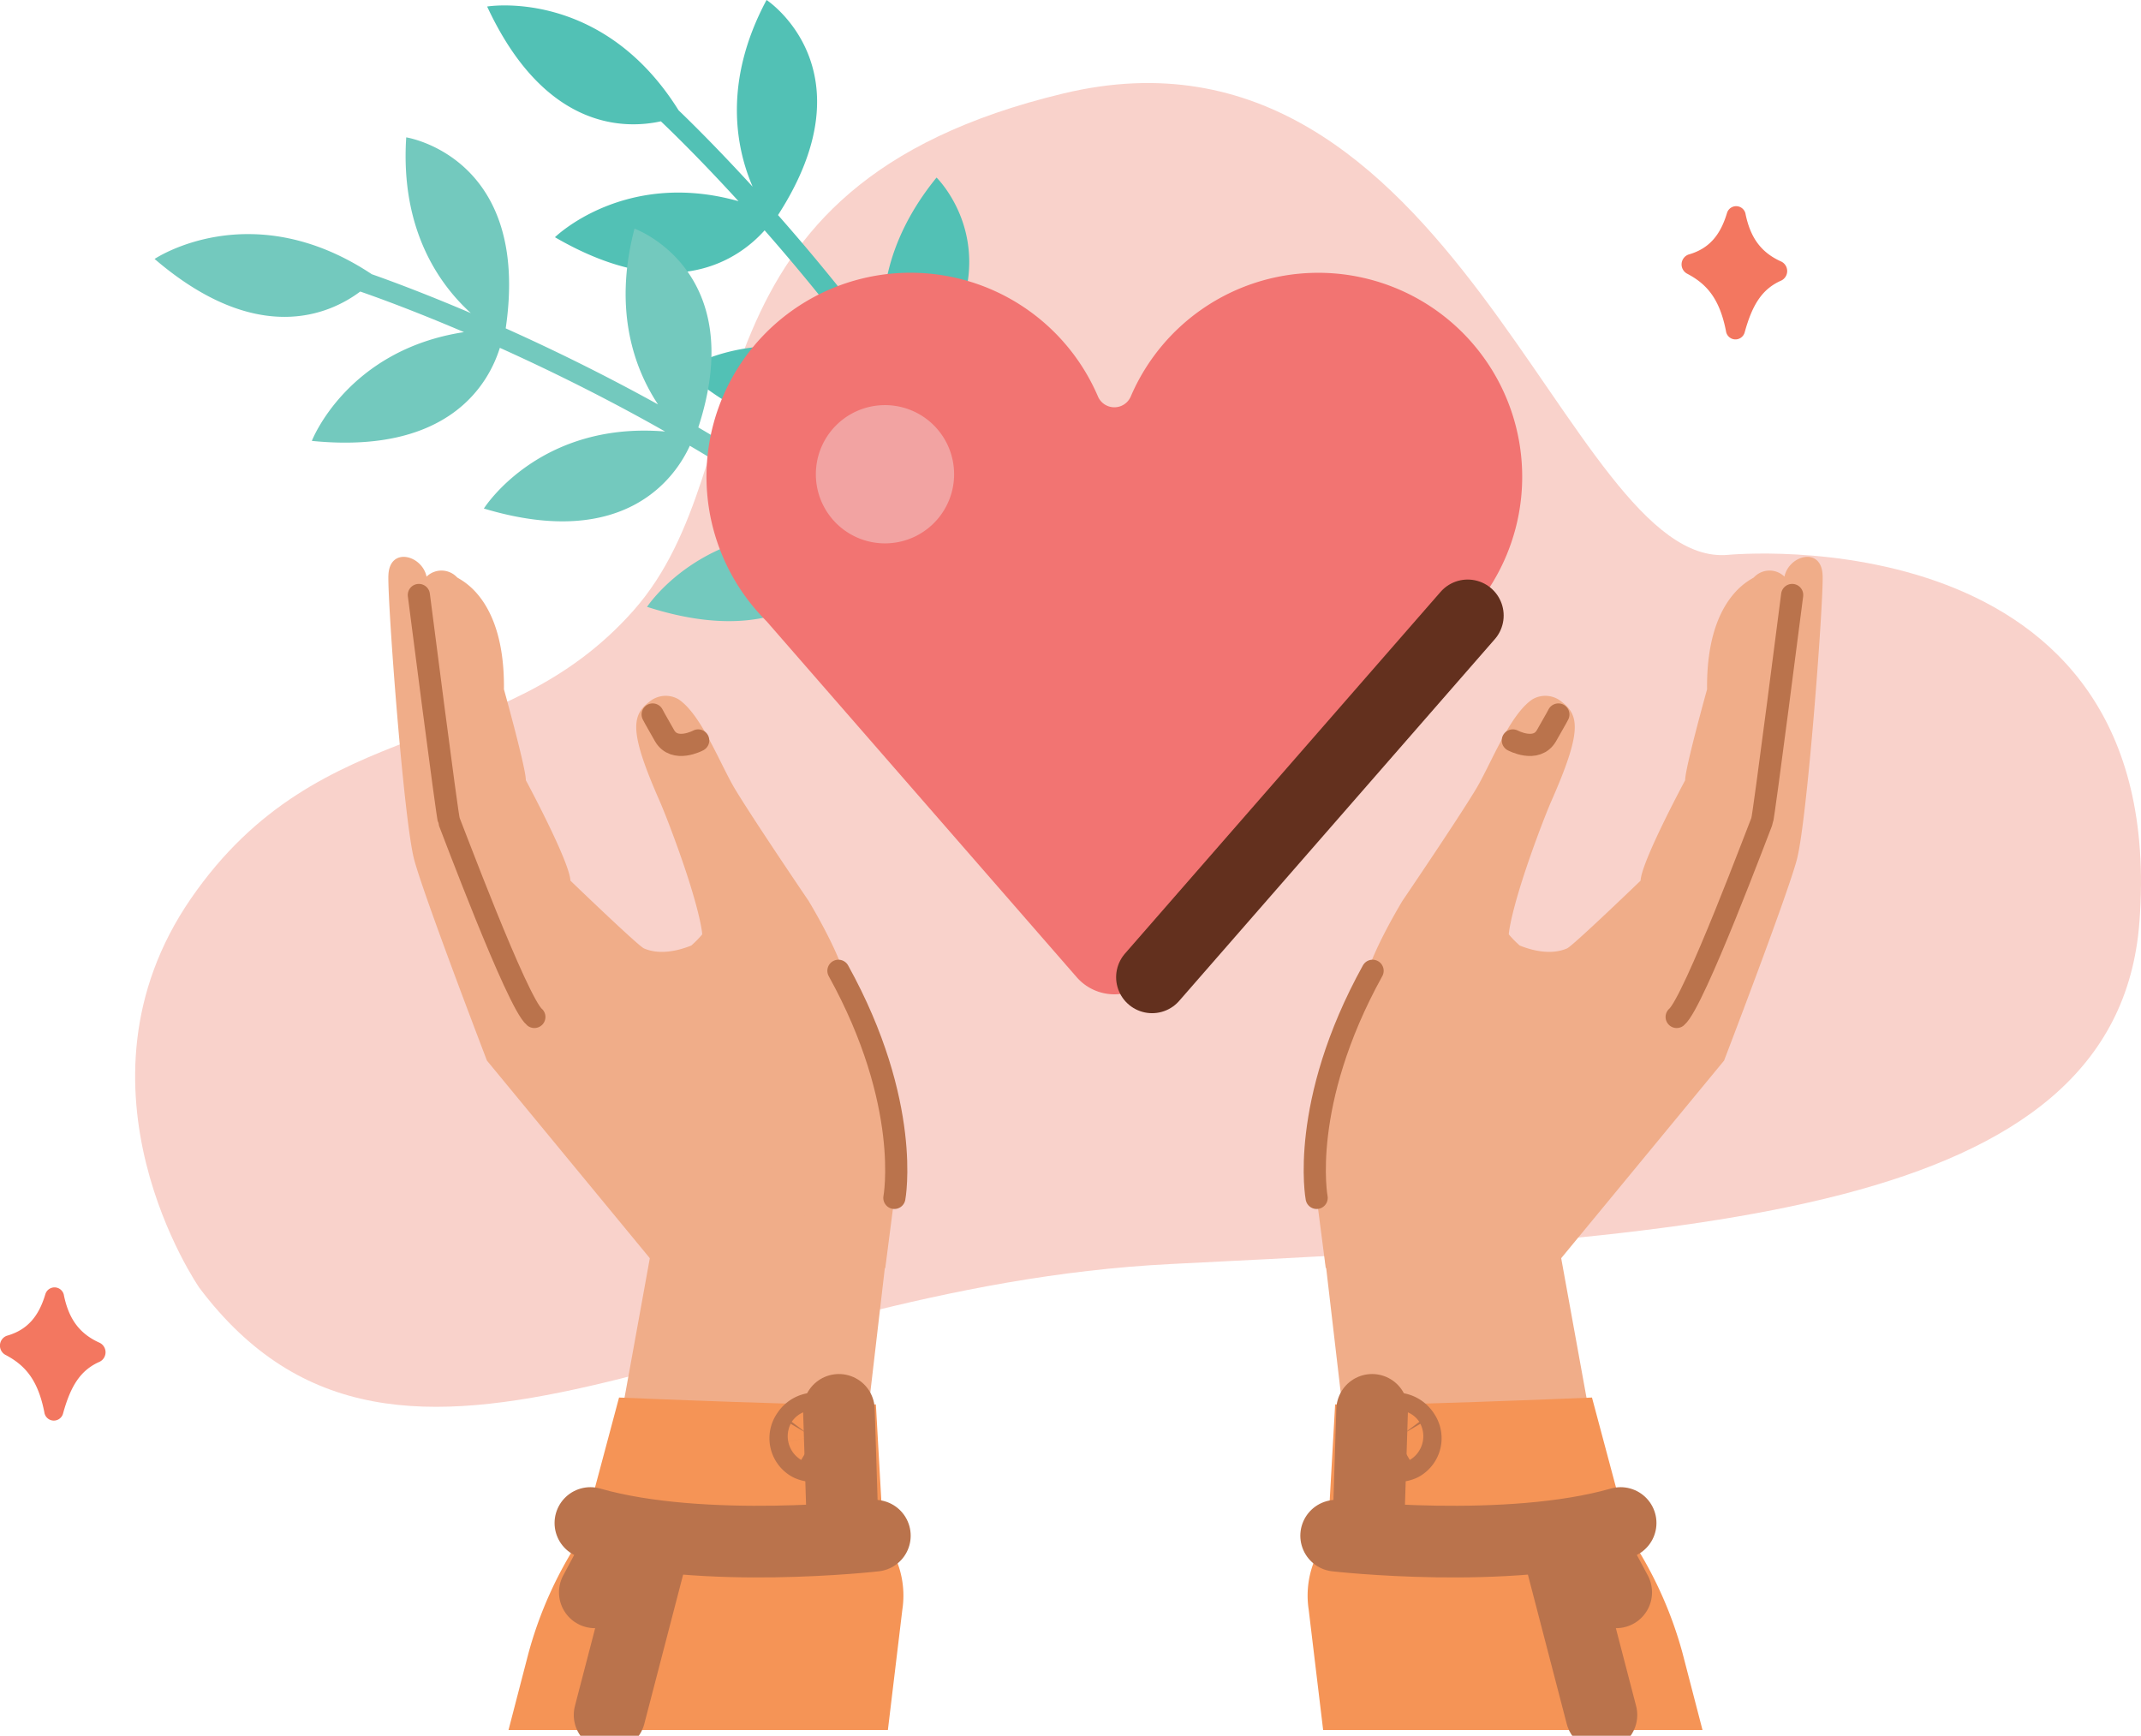 <svg xmlns="http://www.w3.org/2000/svg" xmlns:xlink="http://www.w3.org/1999/xlink" width="289.862" height="234.991" viewBox="0 0 289.862 234.991">
  <defs>
    <clipPath id="clip-path">
      <rect id="Rectangle_2917" data-name="Rectangle 2917" width="289.862" height="234.991" fill="none"/>
    </clipPath>
  </defs>
  <g id="Group_6633" data-name="Group 6633" transform="translate(0 -0.003)">
    <g id="Group_6632" data-name="Group 6632" transform="translate(0 0.003)" clip-path="url(#clip-path)">
      <path id="Path_3213" data-name="Path 3213" d="M171.819,263.276s-18.712-27.074-1.108-52.627,41.924-18.692,59.918-39,5.341-57.338,58.222-70.009,67.962,64.414,89.962,62.468c0,0,59.939-5.872,55.7,49.75-3.053,40.094-60.711,42.741-131.065,46.252-61.684,3.079-104.074,39.846-131.632,3.169" transform="translate(-144.868 -88.99)" fill="#f9d2cb"/>
      <path id="Path_3214" data-name="Path 3214" d="M1653.038,674.868c-.1-3.962-4.552-2.816-5.167.13a2.89,2.89,0,0,0-4.134.1c-.389.341-6.48,2.748-6.341,15.153,0,0-3,10.761-2.966,12.311,0,0-5.928,11.007-6.035,13.595,0,0-9.167,8.832-9.958,9.173-2.123.913-4.58.324-6.291-.345l-20.09,3.462c-3.309,5.606-9.251,17.265-8,26.912l1.711,13.228,27.671,3.786,26.259-31.854s8.411-21.927,9.832-27.133,3.614-34.56,3.514-38.522" transform="translate(-1406.281 -596.933)" fill="#f0ad89"/>
      <path id="Path_3215" data-name="Path 3215" d="M1589.223,1390.4l7.173,61.477c16.05-.748,17.77,14.024,36.484,6.571l-10.875-59.949s-13.5-9.568-14.175-10.614c-5.418-8.392.661,9.448.661,9.448Z" transform="translate(-1411.022 -1230.267)" fill="#f0ad89"/>
      <path id="Path_3216" data-name="Path 3216" d="M1632.474,1879.573l-2.689-10.351a54.115,54.115,0,0,0-7.051-15.642.715.715,0,0,0-.543-.345l-40.277-.075a.265.265,0,0,0-.246.134l-1.324,2.444a12.592,12.592,0,0,0-1.188,7.536l1.958,16.3Z" transform="translate(-1401.978 -1645.365)" fill="#f59456"/>
      <path id="Path_3217" data-name="Path 3217" d="M664.086,45.941c-7.718,9.125-8.194,17.809-7.294,23.385-3.633-6.259-7.409-12.039-11.053-17.212,15.146-16.523,3.275-28.072,3.275-28.072-7.314,8.976-7.839,17.413-6.953,22.985l-.051-.069c-5.09-6.852-10.087-12.878-14.459-17.841C640.3,9.369,626,0,626,0c-5.97,11.15-4.112,20.124-1.884,25.28-4.706-5.147-8.34-8.725-10.028-10.345C603.685-1.727,588.17.886,588.17.886c7.738,16.646,18.51,16.638,23.52,15.542,1.323,1.253,5.242,5.041,10.513,10.813-15.444-4.355-24.853,4.877-24.853,4.877,16.189,9.412,25.053,2.8,28.386-.932,4.279,4.871,9.152,10.76,14.116,17.446.515.694,1.037,1.407,1.561,2.128-14.969-8.377-26.649-.662-26.649-.662,15.247,13.338,25.658,6.635,28.9,3.808,3.82,5.435,7.783,11.547,11.561,18.171-14.449-7.953-25.86-.712-25.86-.712,14.111,12.809,24.269,7.8,28.163,4.863,7.808,14.459,14.478,31.078,16.856,48.355a1.366,1.366,0,1,0,2.706-.372c-2.449-17.8-9.338-34.87-17.37-49.669,16.305-16.549,4.368-28.6,4.368-28.6" transform="translate(-522.218 -0.003)" fill="#52c1b5"/>
      <path id="Path_3218" data-name="Path 3218" d="M274.422,191.9c-3.249,11.5-.088,19.6,3.04,24.307-5.9-4.194-11.728-7.893-17.186-11.093,6.948-21.31-8.638-26.91-8.638-26.91-2.943,11.2.072,19.1,3.185,23.8l-.075-.042c-7.469-4.131-14.512-7.548-20.547-10.256,3.433-23.256-13.468-25.859-13.468-25.859-.82,12.621,4.586,20.021,8.749,23.793-6.414-2.737-11.2-4.49-13.411-5.266-16.364-10.867-29.406-2.066-29.406-2.066,13.934,11.95,23.736,7.484,27.843,4.413,1.723.593,6.858,2.419,14.046,5.492-15.862,2.428-20.6,14.727-20.6,14.727,18.633,1.867,23.966-7.819,25.454-12.6,5.912,2.663,12.785,6.007,20.071,10.038.756.418,1.526.851,2.3,1.291-17.094-1.43-24.533,10.428-24.533,10.428,19.4,5.83,26.1-4.58,27.882-8.5,5.726,3.366,11.864,7.29,18.046,11.756-16.445-1.259-23.836,10.055-23.836,10.055,18.148,5.819,25.323-2.94,27.65-7.231,13.093,9.931,26.043,22.3,35.359,37.042a1.365,1.365,0,1,0,2.309-1.459c-9.6-15.186-22.934-27.877-36.371-38.024,7.993-21.813-7.863-27.844-7.863-27.844" transform="translate(-165.735 -147.251)" fill="#73c9be"/>
      <path id="Path_3219" data-name="Path 3219" d="M2036.538,249.838c-.873,2.9-2.361,4.8-5.217,5.6a1.424,1.424,0,0,0-.148,2.6c2.681,1.414,4.379,3.42,5.234,7.743a1.294,1.294,0,0,0,2.535.182c1.05-3.824,2.41-5.886,4.945-7.005a1.431,1.431,0,0,0,.009-2.573c-2.865-1.279-4.188-3.374-4.825-6.369a1.294,1.294,0,0,0-2.532-.176" transform="translate(-1802.735 -220.974)" fill="#f37760"/>
      <path id="Path_3220" data-name="Path 3220" d="M6.132,1555.224c-.873,2.9-2.361,4.8-5.217,5.6a1.424,1.424,0,0,0-.148,2.6c2.681,1.414,4.379,3.42,5.235,7.743a1.294,1.294,0,0,0,2.534.182c1.05-3.824,2.41-5.886,4.945-7.005a1.431,1.431,0,0,0,.009-2.573c-2.865-1.279-4.188-3.375-4.825-6.369a1.294,1.294,0,0,0-2.532-.176" transform="translate(0 -1379.986)" fill="#f37760"/>
      <path id="Path_3221" data-name="Path 3221" d="M957.28,374.365h0a27.612,27.612,0,1,0-46.8-28.305,2.418,2.418,0,0,1-4.461-.006,27.612,27.612,0,1,0-47.422,27.51h0a27.769,27.769,0,0,0,2.561,2.939l41.992,48.19a6.771,6.771,0,0,0,10.207,0l42.727-48.965q.618-.664,1.193-1.367Z" transform="translate(-757.382 -292.403)" fill="#f27472"/>
      <line id="Line_397" data-name="Line 397" y1="48.965" x2="42.727" transform="translate(155.978 83.33)" fill="none" stroke="#63301e" stroke-linecap="round" stroke-linejoin="round" stroke-width="9.741"/>
      <path id="Path_3222" data-name="Path 3222" d="M1003.777,498.47a9.359,9.359,0,1,1-9.359-9.359,9.359,9.359,0,0,1,9.359,9.359" transform="translate(-874.604 -434.267)" fill="#f2a3a2"/>
      <path id="Path_3223" data-name="Path 3223" d="M2040.026,718.343s-3.857,30.135-4.077,30.587-9.218,24.606-11.561,26.54" transform="translate(-1797.391 -637.795)" fill="none" stroke="#ba734c" stroke-linecap="round" stroke-linejoin="round" stroke-width="3"/>
      <path id="Path_3224" data-name="Path 3224" d="M1638.921,1687.3s-30.274,1.289-34.773.927l-1,17.671,40.76.075Z" transform="translate(-1423.388 -1498.101)" fill="#f59456"/>
      <path id="Path_3225" data-name="Path 3225" d="M1613.268,1840.51s23.217,2.662,38.514-1.718" transform="translate(-1432.371 -1632.607)" fill="none" stroke="#ba734c" stroke-linecap="round" stroke-linejoin="round" stroke-width="9.7"/>
      <line id="Line_398" data-name="Line 398" x2="5.812" y2="22.335" transform="translate(211 209.838)" fill="none" stroke="#ba734c" stroke-linecap="round" stroke-linejoin="round" stroke-width="9.7"/>
      <line id="Line_399" data-name="Line 399" x2="3.507" y2="6.552" transform="translate(215.305 209.019)" fill="none" stroke="#ba734c" stroke-linecap="round" stroke-linejoin="round" stroke-width="9.7"/>
      <line id="Line_400" data-name="Line 400" x1="0.495" y2="15.653" transform="translate(185.272 190.866)" fill="none" stroke="#ba734c" stroke-linecap="round" stroke-linejoin="round" stroke-width="9.7"/>
      <path id="Path_3226" data-name="Path 3226" d="M1677.252,1726.693a1.352,1.352,0,0,1-1.706-.559,1.112,1.112,0,0,1,.321-1.625,1.353,1.353,0,0,1,1.707.559A1.111,1.111,0,0,1,1677.252,1726.693Z" transform="translate(-1487.475 -1531.03)" fill="none" stroke="#ba734c" stroke-linecap="round" stroke-linejoin="round" stroke-width="9.7"/>
      <path id="Path_3227" data-name="Path 3227" d="M1669.4,873.986a13.953,13.953,0,0,1-1.674-1.678s.062-1.737,1.736-7.058c1.267-4.025,3.164-9.026,4.065-11.076,4.019-9.141,3.813-11.474,1.39-13.329a3.453,3.453,0,0,0-3.968-.371c-3.129,2.056-5.694,8.919-7.73,12.272-2.667,4.394-9.888,15.018-9.888,15.018s-4.446,7.315-5.054,10.963Z" transform="translate(-1463.456 -745.813)" fill="#f0ad89"/>
      <path id="Path_3228" data-name="Path 3228" d="M1587.69,1202.818s-2.409-12.687,7.574-30.747" transform="translate(-1409.434 -1040.646)" fill="none" stroke="#ba734c" stroke-linecap="round" stroke-linejoin="round" stroke-width="3"/>
      <path id="Path_3229" data-name="Path 3229" d="M1826.58,866.143s3.191,1.721,4.554-.645,1.613-2.869,1.613-2.869" transform="translate(-1621.764 -765.902)" fill="none" stroke="#ba734c" stroke-linecap="round" stroke-linejoin="round" stroke-width="3"/>
      <path id="Path_3230" data-name="Path 3230" d="M468.93,674.868c.1-3.962,4.552-2.816,5.167.13a2.89,2.89,0,0,1,4.134.1c.388.341,6.48,2.748,6.341,15.153,0,0,3,10.761,2.966,12.311,0,0,5.928,11.007,6.035,13.595,0,0,9.167,8.832,9.958,9.173,2.122.913,4.58.324,6.291-.345l20.09,3.462c3.309,5.606,9.252,17.265,8,26.912l-1.711,13.228-27.671,3.786-26.259-31.854s-8.412-21.927-9.832-27.133-3.613-34.56-3.514-38.522" transform="translate(-416.346 -596.933)" fill="#f0ad89"/>
      <path id="Path_3231" data-name="Path 3231" d="M734.672,1390.4l-7.173,61.477c-16.05-.748-17.77,14.024-36.484,6.571L701.89,1398.5s13.5-9.568,14.174-10.614c5.419-8.392-.661,9.448-.661,9.448Z" transform="translate(-613.531 -1230.267)" fill="#f0ad89"/>
      <path id="Path_3232" data-name="Path 3232" d="M613.979,1879.573l2.689-10.351a54.119,54.119,0,0,1,7.051-15.642.715.715,0,0,1,.544-.345l40.277-.075a.265.265,0,0,1,.246.134l1.324,2.444a12.59,12.59,0,0,1,1.189,7.536l-1.959,16.3Z" transform="translate(-545.133 -1645.365)" fill="#f59456"/>
      <path id="Path_3233" data-name="Path 3233" d="M505.723,718.343s3.857,30.135,4.077,30.587,9.217,24.606,11.561,26.54" transform="translate(-449.016 -637.795)" fill="none" stroke="#ba734c" stroke-linecap="round" stroke-linejoin="round" stroke-width="3"/>
      <path id="Path_3234" data-name="Path 3234" d="M707.915,1687.3s30.273,1.289,34.773.927l1,17.671-40.76.075Z" transform="translate(-624.105 -1498.101)" fill="#f59456"/>
      <path id="Path_3235" data-name="Path 3235" d="M751.348,1840.51s-23.217,2.662-38.514-1.718" transform="translate(-632.903 -1632.607)" fill="none" stroke="#ba734c" stroke-linecap="round" stroke-linejoin="round" stroke-width="9.7"/>
      <line id="Line_401" data-name="Line 401" x1="5.812" y2="22.335" transform="translate(82.531 209.838)" fill="none" stroke="#ba734c" stroke-linecap="round" stroke-linejoin="round" stroke-width="9.7"/>
      <line id="Line_402" data-name="Line 402" x1="3.507" y2="6.552" transform="translate(80.53 209.019)" fill="none" stroke="#ba734c" stroke-linecap="round" stroke-linejoin="round" stroke-width="9.7"/>
      <line id="Line_403" data-name="Line 403" x2="0.495" y2="15.653" transform="translate(113.575 190.866)" fill="none" stroke="#ba734c" stroke-linecap="round" stroke-linejoin="round" stroke-width="9.7"/>
      <path id="Path_3236" data-name="Path 3236" d="M972.878,1726.693a1.353,1.353,0,0,0,1.707-.559,1.112,1.112,0,0,0-.321-1.625,1.353,1.353,0,0,0-1.707.559A1.112,1.112,0,0,0,972.878,1726.693Z" transform="translate(-863.313 -1531.03)" fill="none" stroke="#ba734c" stroke-linecap="round" stroke-linejoin="round" stroke-width="9.7"/>
      <path id="Path_3237" data-name="Path 3237" d="M775.458,873.986a13.945,13.945,0,0,0,1.674-1.678s-.062-1.737-1.736-7.058c-1.267-4.025-3.164-9.026-4.065-11.076-4.019-9.141-3.814-11.474-1.39-13.329a3.452,3.452,0,0,1,3.967-.371c3.128,2.056,5.694,8.919,7.73,12.272,2.667,4.394,9.888,15.018,9.888,15.018s4.446,7.315,5.054,10.963Z" transform="translate(-682.06 -745.813)" fill="#f0ad89"/>
      <path id="Path_3238" data-name="Path 3238" d="M1019.894,1202.818s2.409-12.687-7.574-30.747" transform="translate(-898.808 -1040.646)" fill="none" stroke="#ba734c" stroke-linecap="round" stroke-linejoin="round" stroke-width="3"/>
      <path id="Path_3239" data-name="Path 3239" d="M794.164,866.143s-3.191,1.721-4.554-.645S788,862.629,788,862.629" transform="translate(-699.638 -765.902)" fill="none" stroke="#ba734c" stroke-linecap="round" stroke-linejoin="round" stroke-width="3"/>
    </g>
  </g>
</svg>
